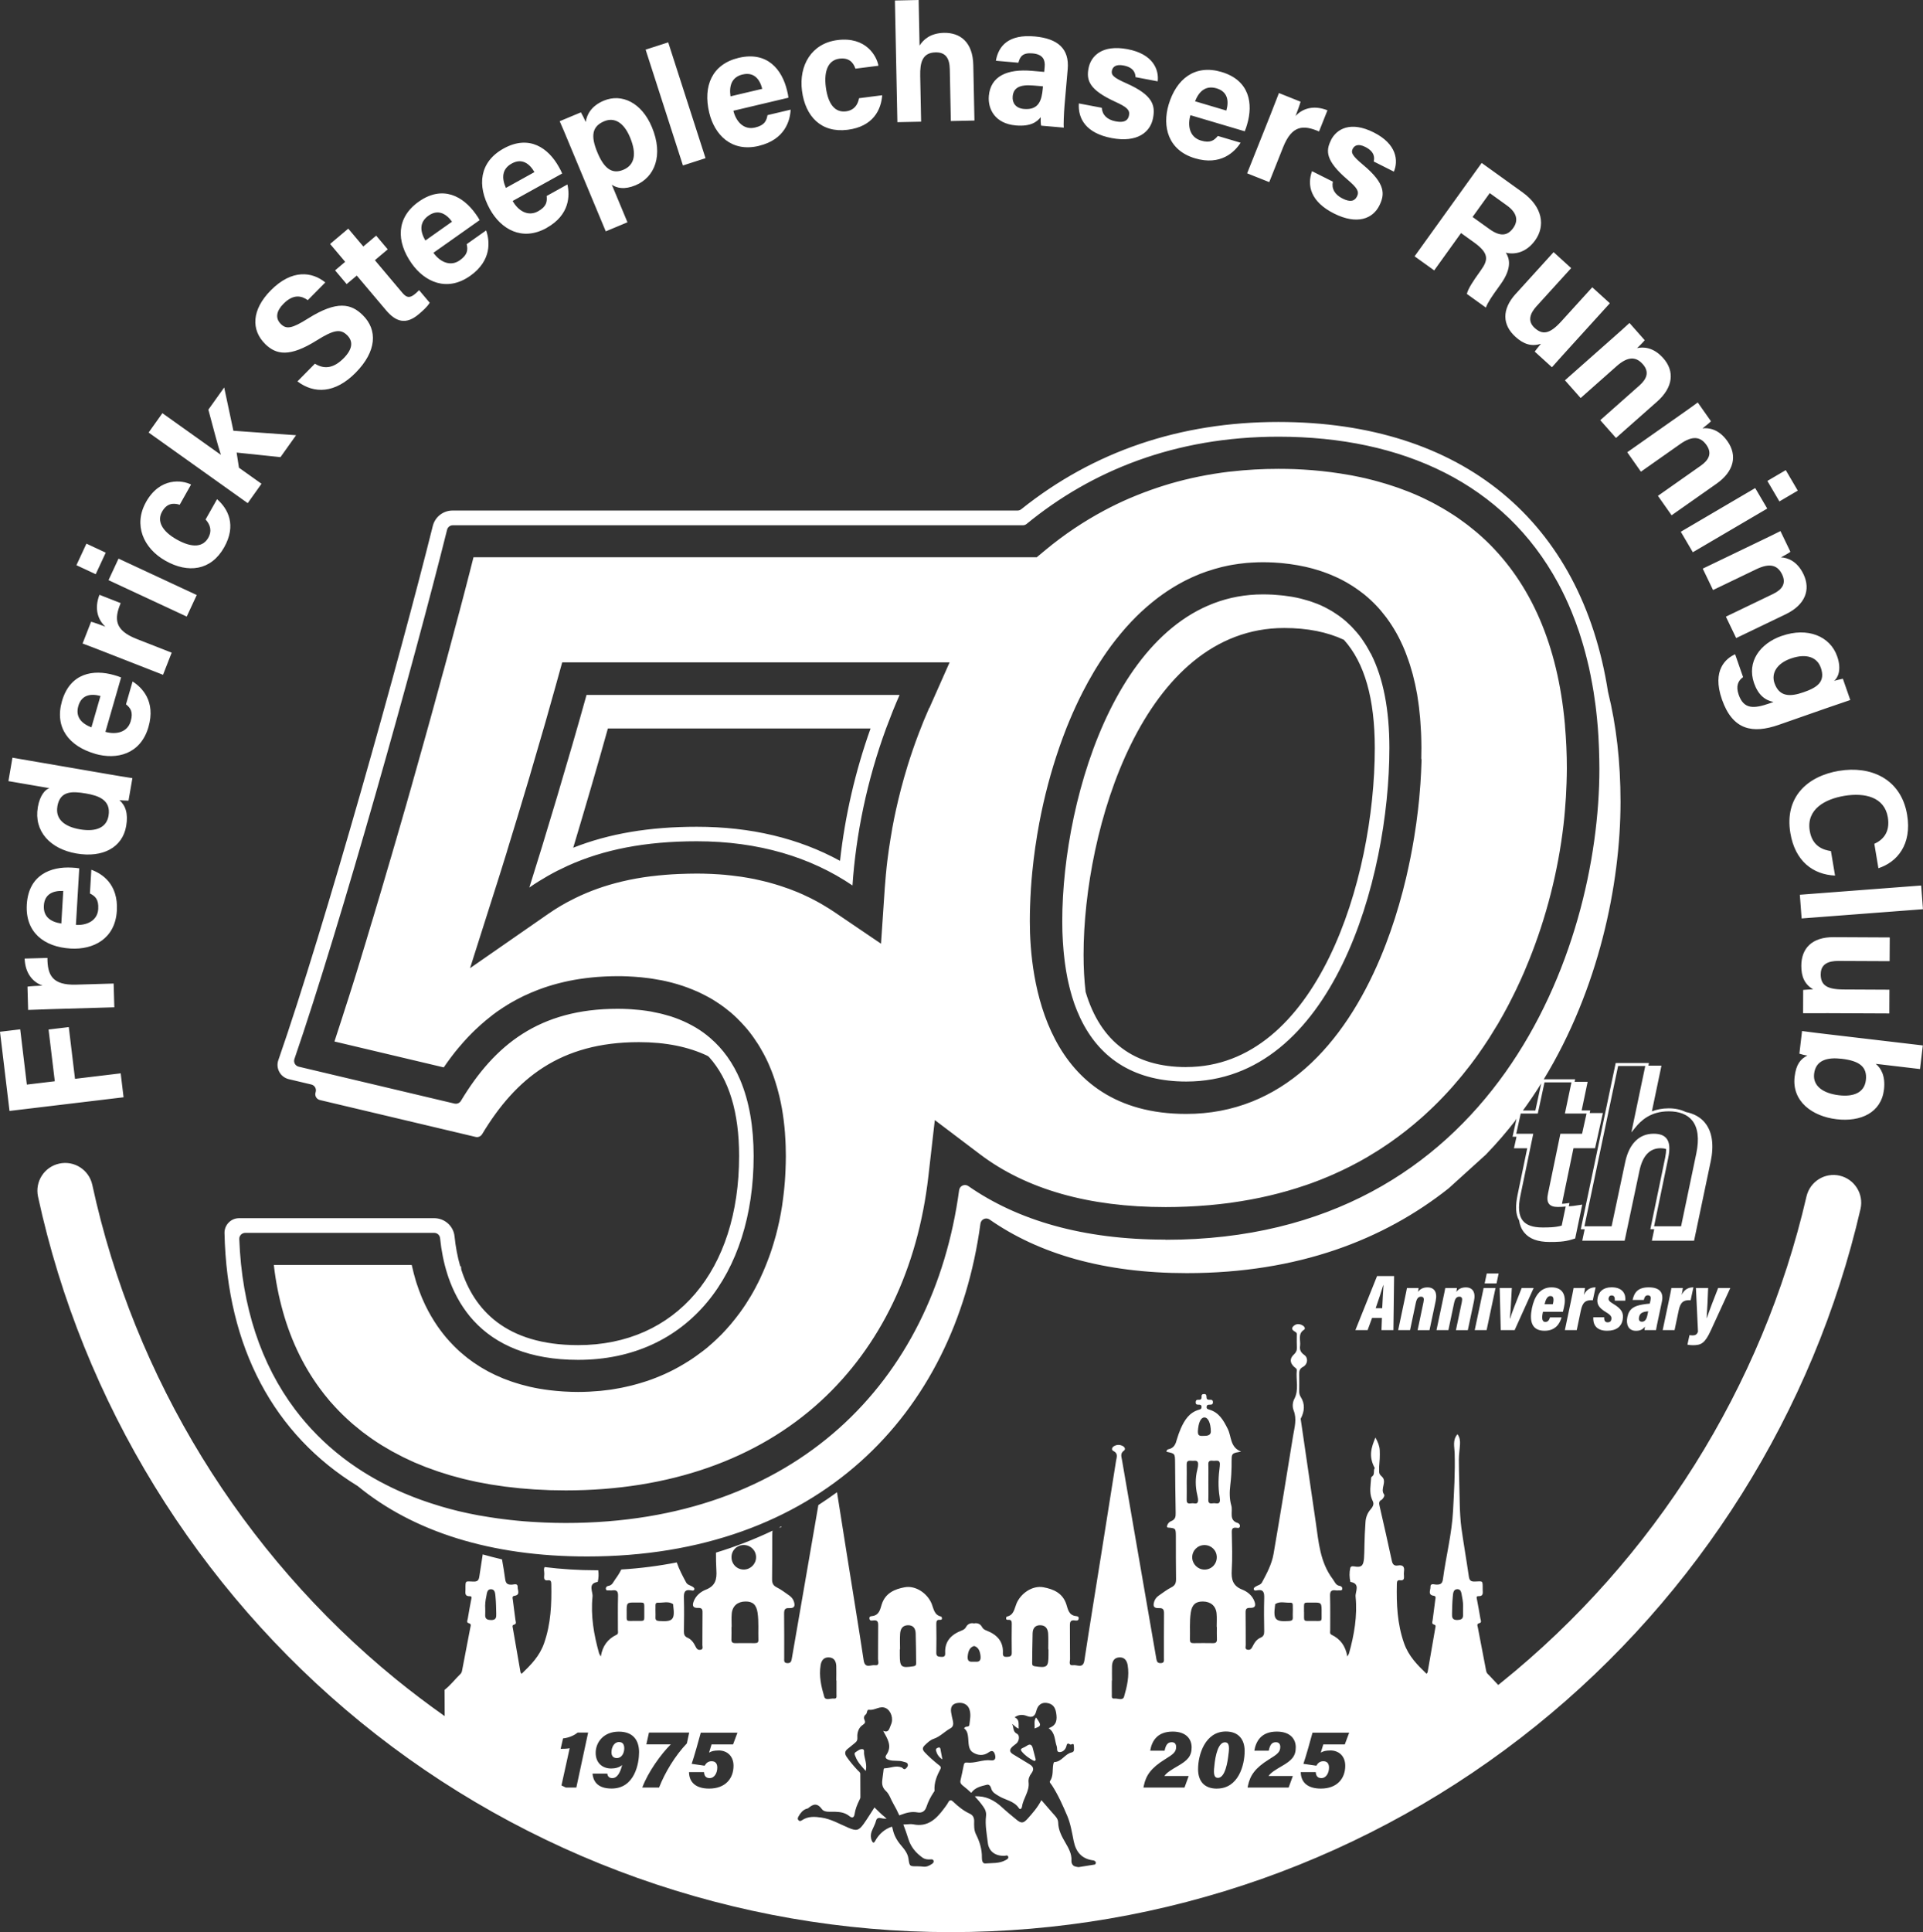<?xml version="1.0" encoding="UTF-8"?>
<svg id="Layer_2" xmlns="http://www.w3.org/2000/svg" viewBox="0 0 420.48 422.36">
  <rect x="0" y="0" width="420.48" height="422.36" fill="#333333" stroke="none"/>
  <defs>
    <style>
      .cls-1 {
        fill: #fff;
      }
    </style>
  </defs>
  <g id="Layer_1-2" data-name="Layer_1">
    <path class="cls-1" d="M304.68,290.76l.15-11.82h-3.72s-4.74,11.82-4.74,11.82h2.67l.98-2.67h2.15l-.1,2.67h2.6ZM300.81,285.97c.68-1.98,1.33-3.93,1.64-5.01h.07c-.08,1.08-.21,3.17-.29,5.01h-1.42ZM311.26,284.62c.17-.78.04-1.17-.54-1.17s-.93.34-1.16,1.44l-1.24,5.87h-2.6l1.33-6.31c.41-1.9.51-2.48.59-2.89h2.55c-.02.19-.08.56-.13.84.43-.59,1.07-.98,2.07-.98,1.49,0,2.2,1.04,1.79,2.98l-1.35,6.37h-2.6l1.29-6.14ZM319.64,284.62c.17-.78.04-1.17-.54-1.17s-.93.34-1.16,1.44l-1.24,5.87h-2.6l1.33-6.31c.41-1.9.51-2.48.59-2.89h2.55c-.02.19-.08.56-.13.84.43-.59,1.07-.98,2.07-.98,1.49,0,2.2,1.04,1.79,2.98l-1.35,6.37h-2.6l1.29-6.14ZM324.41,281.55h2.6l-1.95,9.21h-2.6l1.95-9.21ZM327.23,280.55h-2.6l.46-2.17h2.6l-.46,2.17ZM330.57,281.55c-.08,1.9-.3,5.54-.42,6.66h.06c.32-1.1,1.4-3.85,2.52-6.66h2.62l-4.16,9.21h-3.04l-.23-9.21h2.66ZM341.74,286.77l.23-.97c.54-2.24.05-4.39-2.71-4.39-2.58,0-3.77,2.07-4.29,4.56-.54,2.63-.19,4.93,2.76,4.93,2.46,0,3.36-1.65,3.72-2.92h-2.53c-.2.63-.46.99-1.03.99-.47,0-.68-.38-.68-1.04,0-.29.07-.68.17-1.17h4.37ZM339.01,283.31c.54,0,.68.34.68.87,0,.25-.06.55-.15.92h-1.81c.26-1.08.63-1.79,1.27-1.79ZM344.77,290.76h-2.6l1.28-6.08c.33-1.56.53-2.52.63-3.13h2.49c-.04.36-.11.81-.25,1.51.58-1.16,1.4-1.65,2.57-1.65l-.61,2.82c-1.56-.11-2.24.45-2.61,2.22l-.9,4.3ZM351.75,283.71c-.1.48.08.76.97,1.29,1.93,1.15,2.35,2.04,2.08,3.53-.25,1.39-1.3,2.37-3.4,2.37-2.64,0-3.1-1.69-3.01-2.96h2.37c-.02.52.08,1.12.76,1.12.42,0,.71-.16.8-.59.13-.58-.06-.97-1.06-1.57-1.84-1.08-2.18-1.97-1.91-3.27.26-1.26,1.18-2.23,3.03-2.23,2.58,0,3.15,1.64,3,2.92h-2.29c.04-.68-.11-1.14-.68-1.14-.29,0-.56.11-.65.52ZM362.1,290.76c.06-.5.31-1.58.48-2.42l.8-3.77c.45-2.08-.53-3.16-2.87-3.16s-3.16,1.08-3.53,2.75h2.45c.16-.63.36-1.01.87-1.01.69,0,.72.51.59,1.12l-.16.7c-.55.05-1.06.1-1.55.19-1.82.31-2.96.88-3.34,2.71-.33,1.59.16,3.04,1.88,3.04.9,0,1.46-.28,1.97-.91-.05.25-.09.6-.1.76h2.5ZM359.01,288.92c-.57,0-.75-.41-.6-1.06.14-.63.52-.91,1.1-1.08.26-.08.56-.1.88-.13l-.15.74c-.19.98-.55,1.54-1.23,1.54ZM366.16,290.76h-2.6l1.28-6.08c.33-1.56.53-2.52.63-3.13h2.49c-.04.36-.11.81-.25,1.51.58-1.16,1.4-1.65,2.57-1.65l-.61,2.82c-1.56-.11-2.24.45-2.61,2.22l-.9,4.3ZM370.14,294.06c-.36,0-.87-.05-1.17-.12l.45-2.08c.19.03.46.06.62.06.62,0,1-.15,1.24-.82l-.45-9.55h2.67c-.02,1.25-.24,5.45-.33,6.54h.06c.46-1.38,1.52-4.2,2.46-6.54h2.66l-4.23,9.21c-1.32,2.89-2.12,3.3-3.98,3.3ZM27.03,239.86l-24.95,2.99-2.08-17.31,4.42-.53,1.45,12.08,6.11-.73-1.36-11.31,4.42-.53,1.36,11.31,9.99-1.2.63,5.24ZM6,215.68c.42-.08,2.29-.2,3.31-.23-2.18-.76-3.81-2.72-3.92-5.91l4.98-.14c0,3.77,1.09,5.99,6.26,5.84l8.22-.24.15,5.19-13.74.4c-1.87.05-3.54.11-5.11.18l-.14-5.09ZM19.97,190.12l-.31,5.19c1.11.56,1.95,1.23,1.82,3.39-.15,2.58-2.53,3.62-4.88,3.48l.73-12.36c-.53-.1-.95-.12-1.58-.16-4.7-.28-9.51,1.63-9.89,8.06-.36,6.01,3.69,9.28,9.59,9.63,4.94.29,9.74-2.11,10.1-8.27.35-5.88-3.32-8.15-5.58-8.95ZM13.41,201.88c-2.3-.34-3.97-1.45-3.82-3.93.15-2.53,2.05-3.29,4.24-3.19l-.42,7.12ZM8.27,176.47c-.9,5.23,2.71,9.11,8.43,10.1,5.8,1,10.09-1.33,10.89-6,.48-2.76-.16-4.51-1.47-5.65.43.04,1.41.11,1.98.1l.85-4.92c-1.71-.26-3.42-.55-5.12-.84l-21.11-3.63-.88,5.12,8.97,1.54c-.9.27-2.09,1.53-2.55,4.19ZM12.54,176.28c.58-3.35,3.06-3.38,6.24-2.83,2.67.46,5.55,1.37,4.95,4.89-.43,2.51-2.64,3.57-6.26,2.95-3.51-.6-5.39-2.32-4.92-5.01ZM20.78,164.78c4.75,1.37,9.96.09,11.68-5.85,1.64-5.66-1.44-8.68-3.47-9.96l-1.44,4.99c.96.79,1.63,1.63,1.03,3.7-.72,2.48-3.26,2.97-5.53,2.32l3.43-11.89c-.5-.22-.9-.33-1.51-.51-4.53-1.31-9.63-.5-11.42,5.69-1.67,5.79,1.55,9.86,7.24,11.5ZM17.13,154.32c.7-2.43,2.72-2.76,4.84-2.18l-1.98,6.86c-2.17-.84-3.55-2.28-2.86-4.67ZM19.91,135.91c.42.09,2.19.71,3.14,1.08-1.71-1.56-2.45-3.99-1.3-6.97l4.64,1.82c-1.46,3.48-1.33,5.94,3.49,7.83l7.66,3-1.89,4.84-12.81-5.01c-1.75-.68-3.3-1.29-4.78-1.83l1.85-4.74ZM20.93,125.52l-4.22-1.97,2.19-4.71,4.22,1.97-2.19,4.71ZM40.83,134.78l-17.1-7.96,2.19-4.71,17.1,7.96-2.19,4.71ZM31.92,109.75c3.11-5.51,7.95-4.79,9.86-3.83l-2.49,4.42c-1.5-.48-2.86-.25-3.85,1.51-1.17,2.07,0,4.27,3.18,6.07,3.5,1.97,5.79,1.63,6.91-.35.88-1.55.43-2.91-.58-4.01l2.51-4.44c2.42,2.11,4.29,5.69,1.54,10.55-2.87,5.08-7.89,5.7-12.82,2.91-4.85-2.74-7.05-7.86-4.25-12.83ZM54.17,109.99l-21.67-15.44,3.01-4.23,12.79,9.11c-.73-2.22-1.68-5.94-2.74-9.88l3.46-4.85,2.01,9.46,13.71.98-3.41,4.79-9.59-1,.51,3.31,4.93,3.51-3.01,4.23ZM57.98,75.19c-3.12-3.08-2.95-7.49,1.21-11.7,4.66-4.72,9.07-4.08,11.94-1.75l-3.83,3.87c-1.28-.9-3.08-1.48-5.34.82-1.54,1.56-1.82,3.14-.55,4.4,1.24,1.23,2.49.97,6-1.24,6.33-3.96,9.39-3.19,11.91-.7,3.27,3.22,3.08,7.89-1.56,12.59-4.46,4.51-9.04,4.68-12.72,1.89l3.82-3.87c2.2,1.37,4.25.86,6.28-1.19,2.03-2.05,2.08-3.74.77-5.03-1.46-1.44-2.93-1.2-6.65,1.13-5.92,3.71-8.87,3.16-11.29.78ZM75.47,57.23l-3.29-3.9,3.97-3.35,3.29,3.9,2.81-2.37,2.53,3-2.81,2.37,6,7.12c.92,1.09,1.61,1.24,2.8.24.22-.19.6-.52.87-.81l2.32,2.75c-.56.93-1.63,1.85-2.43,2.53-2.8,2.36-4.99,1.63-7.12-.89l-6.4-7.58-2.21,1.86-2.53-3,2.21-1.87ZM102.79,60.32c4.81-3.4,4.3-7.68,3.51-9.95l-4.25,3c.26,1.22.25,2.29-1.51,3.53-2.11,1.49-4.4.29-5.77-1.64l10.11-7.14c-.25-.48-.5-.82-.86-1.34-2.72-3.85-7.21-6.41-12.47-2.69-4.92,3.48-4.95,8.67-1.54,13.5,2.85,4.04,7.72,6.29,12.77,2.73ZM93.7,47.14c2.07-1.46,3.85-.45,5.14,1.32l-5.83,4.12c-1.17-2.01-1.35-4,.69-5.44ZM119.5,49.83c5.15-2.86,5.1-7.17,4.57-9.51l-4.54,2.52c.12,1.24,0,2.3-1.88,3.35-2.26,1.25-4.41-.2-5.55-2.26l10.82-6c-.2-.5-.4-.87-.71-1.42-2.28-4.12-6.47-7.16-12.1-4.04-5.27,2.92-5.86,8.08-2.99,13.26,2.4,4.33,7,7.1,12.4,4.1ZM111.89,35.75c2.21-1.23,3.87-.03,4.97,1.87l-6.24,3.46c-.94-2.13-.9-4.12,1.27-5.33ZM132.44,50.58l4.76-1.99-3.42-8.21c1.08.74,2.74,1.14,5.19.12,4.2-1.75,6.14-6.55,3.58-12.7-2.25-5.4-6.62-7.42-10.51-5.8-2.75,1.14-3.75,3.08-3.96,4.67-.27-.64-.8-1.67-1.06-2.11l-4.64,1.94c.62,1.38,1.2,2.78,1.78,4.18l8.29,19.89ZM132.11,26.51c2.28-.95,4.32.32,5.65,3.51,1.48,3.55,1.07,6.04-1.47,7.1-2.59,1.08-4.29-.48-5.67-3.81-1.46-3.51-1.23-5.67,1.49-6.8ZM149.33,36.17l-8.16-25.32,4.94-1.59,8.16,25.32-4.94,1.59ZM165.91,31.89c5.73-1.36,6.85-5.52,6.97-7.92l-5.06,1.2c-.22,1.22-.62,2.22-2.72,2.71-2.52.6-4.19-1.38-4.74-3.67l12.04-2.85c-.06-.54-.15-.94-.3-1.56-1.09-4.58-4.3-8.64-10.57-7.16-5.86,1.39-7.83,6.2-6.46,11.96,1.14,4.82,4.82,8.72,10.83,7.3ZM162.39,16.28c2.46-.58,3.74,1.01,4.28,3.14l-6.94,1.64c-.33-2.3.24-4.21,2.67-4.79ZM175.36,19.84c-.71-5.53,2.08-10.36,7.75-11.08,6.27-.8,8.59,3.5,8.97,5.61l-5.03.64c-.51-1.48-1.51-2.44-3.52-2.18-2.35.3-3.42,2.55-2.96,6.18.51,3.98,2.15,5.62,4.41,5.33,1.77-.23,2.58-1.4,2.86-2.87l5.06-.65c-.24,3.2-1.99,6.84-7.54,7.55-5.79.74-9.28-2.91-10-8.54ZM196.22,26.71l-.54-26.6,5.19-.11.2,9.96c.8-1.24,2.29-2.71,5.32-2.78,3.5-.07,6.33,1.95,6.43,7.07l.25,12.1-5.16.11-.23-11.32c-.05-2.45-.94-3.74-3.12-3.69-2.89.06-3.41,2.23-3.35,5.14l.2,10.01-5.19.11ZM222.11,27.42c3.31.29,4.68-.82,5.45-1.81-.03.48-.01,1.48.1,1.86l4.94.43c-.07-.46.02-3.09.17-4.88l.69-7.9c.39-4.47-2.16-6.68-7.16-7.15-5.68-.53-7.97,2-8.54,5.31l4.92.43c.36-1.34.92-2.23,3.1-2.04,2.4.21,2.76,1.57,2.65,2.9l-.1,1.15c-.63-.06-1.75-.15-2.67-.23-5.48-.48-9.07,1.2-9.44,5.48-.25,2.91,1.39,6.06,5.89,6.45ZM221.43,21.09c.16-1.81,1.4-2.67,4.51-2.4.68.06,1.68.15,2.11.18l-.04.49c-.22,2.48-.82,4.75-4.11,4.46-1.86-.16-2.59-1.38-2.47-2.74ZM235.9,22.61l5.01.95c.11,1.55,1.15,2.61,3.05,2.97,1.88.36,2.7-.19,2.91-1.32.22-1.19-.48-1.81-3-2.96-5.72-2.62-6.35-4.68-5.86-7.3.51-2.72,2.98-5.25,8.54-4.2,5.59,1.06,6.9,4.49,6.59,7.03l-4.85-.92c-.03-.72-.24-2.1-2.64-2.55-1.69-.32-2.37.33-2.53,1.16-.17.92.31,1.48,3.17,2.74,5.88,2.6,6.35,4.89,5.83,7.61-.58,3.07-3.43,5.43-9.05,4.36-5.59-1.06-7.39-4.21-7.17-7.58ZM261.28,34.6c5.65,1.68,8.69-1.38,9.99-3.4l-4.98-1.48c-.8.96-1.64,1.62-3.71,1-2.48-.74-2.95-3.28-2.28-5.54l11.87,3.52c.22-.5.34-.89.52-1.5,1.34-4.52.58-9.63-5.6-11.47-5.78-1.71-9.87,1.48-11.56,7.15-1.41,4.75-.16,9.96,5.76,11.72ZM266.01,19.31c2.43.72,2.74,2.74,2.14,4.86l-6.84-2.03c.86-2.16,2.31-3.53,4.7-2.83ZM272.7,37.88l5.09-12.77c.69-1.74,1.3-3.29,1.86-4.77l4.73,1.89c-.09.42-.72,2.18-1.1,3.13,1.57-1.7,4.01-2.42,6.98-1.25l-1.84,4.63c-3.46-1.49-5.93-1.37-7.85,3.43l-3.04,7.64-4.83-1.92ZM291.02,30.64c1.24-2.48,4.31-4.23,9.36-1.69,5.08,2.55,5.4,6.21,4.4,8.57l-4.41-2.22c.16-.7.34-2.08-1.84-3.18-1.53-.77-2.37-.34-2.75.42-.42.84-.11,1.5,2.29,3.51,4.94,4.12,4.76,6.44,3.52,8.92-1.4,2.79-4.79,4.27-9.9,1.7-5.09-2.56-5.95-6.08-4.81-9.25l4.56,2.29c-.32,1.52.39,2.82,2.12,3.69,1.71.86,2.65.56,3.16-.46.54-1.08.04-1.87-2.07-3.67-4.78-4.1-4.82-6.25-3.62-8.62ZM319.46,50.94l2.89,2.08c3.27,2.35,3.07,3.81,1.47,6.04l-.21.3c-1.56,2.17-2.59,3.74-2.87,4.89l4.16,2.99c.41-1.16,1.52-2.73,2.51-4.1l.72-1.01c2.62-3.65,1.87-5.79,1.13-6.89,1.9.45,4.45.03,6.42-2.71,2.26-3.15,1.65-7.32-2.78-10.5l-8.92-6.41-14.67,20.41,4.29,3.08,5.87-8.17ZM325.74,42.21l3.78,2.72c2.14,1.54,2.55,3.25,1.36,4.91-1.23,1.71-2.81,1.96-5.21.23l-3.68-2.64,3.75-5.21ZM331.45,64.22l8.26-9.1,3.84,3.49-7.56,8.32c-1.4,1.54-2.08,3.25-.42,4.76,1.75,1.59,3.33,1.31,5.84-1.46l6.75-7.43,3.85,3.49-9,9.91c-1.22,1.35-2.55,2.81-3.66,4.08l-3.77-3.42c.29-.42.94-1.2,1.36-1.71-2.1.66-3.81.08-5.58-1.53-2.83-2.57-3.07-5.94.08-9.4ZM342.19,83.13l10.57-9.35c1.2-1.06,2.52-2.23,3.54-3.18l3.33,3.77c-.3.4-1.23,1.32-1.67,1.74,1.31-.31,3.56-.27,5.73,2.19,2.5,2.82,2.2,6.35-1.35,9.49l-8.99,7.95-3.44-3.89,8.55-7.57c1.59-1.41,2.27-2.95.75-4.67-1.46-1.65-3.22-1.78-5.72.43l-7.87,6.97-3.44-3.89ZM355.81,98.86l11.55-8.12c1.31-.92,2.75-1.93,3.87-2.76l2.89,4.11c-.34.37-1.37,1.17-1.85,1.55,1.34-.16,3.57.13,5.46,2.82,2.17,3.08,1.48,6.56-2.4,9.28l-9.82,6.9-2.99-4.25,9.34-6.57c1.74-1.22,2.59-2.68,1.27-4.55-1.27-1.8-3.01-2.13-5.73-.21l-8.6,6.05-2.99-4.25ZM367.52,116.24l16.27-9.55,2.63,4.48-16.27,9.55-2.63-4.48ZM389.08,109.61l-2.63-4.48,4.02-2.36,2.63,4.48-4.02,2.36ZM389.42,121.84c1.34.06,3.5.71,4.92,3.67,1.63,3.4.39,6.71-3.89,8.77l-10.82,5.2-2.25-4.68,10.29-4.95c1.91-.92,2.99-2.22,2-4.28-.96-1.99-2.62-2.59-5.62-1.15l-9.48,4.56-2.25-4.68,12.72-6.12c1.45-.69,3.03-1.46,4.27-2.09l2.18,4.53c-.39.31-1.54.94-2.08,1.22ZM389.62,138.99c-4.79,1.67-7.71,5.67-6.08,10.34.91,2.6,2.38,3.73,4.25,4.12l-.85.3c-3.49,1.22-5.65,1.3-6.76-1.88-.66-1.89-.14-3.08.96-3.85l-1.74-5c-1.95.87-5.14,3.42-2.88,9.88,2.34,6.71,6.69,7.54,12.41,5.55l10.53-3.68c1.71-.6,3.53-1.22,5.12-1.75l-1.62-4.65c-.3.07-1.43.32-1.92.46.74-.56,1.74-2.33.67-5.36-1.54-4.43-6.51-6.42-12.08-4.47ZM398.13,145.93c1.09,3.11-.79,4.36-3.79,5.4-2.99,1.04-5.3.97-6.33-1.99-.76-2.17.52-4.33,3.58-5.39,3.56-1.24,5.79-.15,6.53,1.98ZM402.15,168.5c6.79-1.14,13.52,1.65,14.86,9.6,1.1,6.56-2.24,10.39-6.28,11.69l-.89-5.33c1.82-.83,3.51-2.47,2.95-5.82-.74-4.39-5-5.42-9.51-4.67-4.19.7-8.36,2.91-7.56,7.67.58,3.48,3.11,4.18,4.63,4.4l.9,5.36c-4.79-.22-8.74-3.12-9.77-9.29-1.31-7.81,3.63-12.44,10.68-13.62ZM393.55,195.59l26.53-2.02.39,5.18-26.53,2.02-.39-5.18ZM398.11,212.93c-.01,2.37,1.25,3.35,4.99,3.37l10.04.05-.02,5.19-13.38-.06c-1.82,0-3.79-.01-5.48.01l.02-5.09c.51-.07,1.52-.1,2.18-.13-1.89-1.12-2.6-2.78-2.59-5.18.02-3.82,2.37-6.25,7.05-6.23l12.29.06-.03,5.19-11.24-.05c-2.08,0-3.81.62-3.82,2.87ZM394.03,225.4l-.58,4.93c.46.16,1.14.33,1.75.41-1.47.74-2.46,1.86-2.79,4.63-.63,5.36,3.82,8.66,9.18,9.29,5.26.62,9.76-1.42,10.36-6.49.35-3.02-.68-4.7-1.8-5.62l9.68,1.14.61-5.16-20.3-2.39c-2.03-.24-4.09-.48-6.12-.76ZM402.71,231.45c3.82.45,5.62,1.72,5.28,4.67-.33,2.78-2.75,3.67-5.88,3.3-3.54-.42-5.75-2.07-5.44-4.69.35-3,2.89-3.65,6.04-3.28ZM402.29,257c-3.27-.76-6.53,1.28-7.29,4.55-9.6,41.59-33.31,79.33-66.75,106.26-.22.17-.44.34-.65.52-.79-.79-1.51-1.65-2.31-2.43-.33-.32-.35-.77-.43-1.17-.58-2.99-1.14-5.98-1.72-8.97-.08-.41-.3-.79.38-.96.53-.14.23-.66.18-.98-.22-1.38-.49-2.75-.74-4.12-.06-.31-.25-.8.28-.78,1.21.05.96-.78.96-1.46,0-2.11.09-1.78-1.77-1.74-.88.02-1.14-.3-1.26-1.13-.51-3.52-1.12-7.02-1.62-10.54-.21-1.5-.35-3.96-.37-5.48-.05-3.16-.18-6.32-.19-9.48,0-1.13.19-2.25.25-3.38.04-.76-.04-1.51-.55-2.19-1.12,1.24-.66,2.75-.62,4.07.13,4.24-.13,8.46-.35,12.68-.26,5.04-1.55,9.94-2.21,14.93-.13,1.02-.59,1.22-1.49,1.19-.45-.02-1.3-.37-1.24.54.04.64-.67,1.7.71,1.9.6.09.38.57.34.91-.18,1.47-.39,2.93-.57,4.4-.05.37-.32.84.36,1.01.4.1.26.49.21.76-.55,3.21-1.1,6.42-1.67,9.63-.02.11-.13.19-.24.35-2.04-1.98-3.92-3.85-4.93-6.73-1.48-4.25-1.65-8.51-1.56-12.87.01-.53.06-.95.74-.85.72.1.87-.28.82-.89-.03-.34-.05-.68,0-1.02.16-1.05-.24-1.5-1.31-1.32-.81.13-1.17-.19-1.35-1.05-.84-3.97-1.76-7.93-2.66-11.89-.12-.55-.25-1.1.42-1.41.07-.03.13-.11.19-.17.27-.3.55-.75.35-1.03-.91-1.24.78-2.79-.51-3.92-.34-.3-.56-.57-.56-1.05,0-.33,0-.66,0-.99.11-1.23.19-2.45.13-3.69-.05-.94-.41-1.8-.94-2.77-.92,2.21-1.54,4.11-.15,6.67-.37.58.07,1.35-.54,1.81-.1.07-.23.19-.24.29-.1,1.58-.47,3.2.17,4.73.27.65.69,1.08-.34,2.26-.64.73-1,1.69-1.07,2.66-.59,7.99.38,10.05-2,9.82-.45-.04-1.21-.31-1.34.3-.21.98-.2,2.01.03,3.02,2.27.37,1.04,2.12,1.14,3.2.42,4.22-.3,8.35-1.43,12.41-.04.15-.15.29-.38.7-.38-2.34-1.55-3.84-3.45-4.76-.44-.21-.29-.67-.29-1.03-.01-2.5.04-5-.03-7.5-.03-.98.32-1.31,1.24-1.17.21.03.43.03.63,0,.3-.04.75.17.8-.35.03-.34-.24-.58-.53-.62-.91-.12-1.11-.9-1.56-1.5-2.77-3.67-3.08-8.05-3.7-12.35-1.09-7.56-2.19-15.12-3.31-22.68.86-1.61.99-3.27.02-4.77-.27-.42-.35-.84-.34-1.32.01-1.19.03-2.37,0-3.56-.02-.75.04-1.29.86-1.72,1-.52,1.18-1.95.25-2.59-.79-.55-1.04-1.14-.92-1.98.17-1.21-.57-2.63.89-3.55.31-.2.09-.65-.22-.85-.71-.47-1.5-.51-2.11.07-.69.66-.02,1.02.49,1.33.32.2.23.52.23.8.01.85-.03,1.7.02,2.54.03.64-.16,1.08-.65,1.54-.96.88-.89,1.84.07,2.72.24.22.6.35.56.77-.22,2.07.52,4.21-.54,6.23-.4.76-.45,1.74-.15,2.49.76,1.92.18,3.76-.12,5.6-1.39,8.6-2.79,17.2-4.27,25.79-.38,2.22-1.46,4.23-2.52,6.21-.29.55-.88.61-1.34.9-.24.15-.57.32-.44.68.11.3.46.2.67.16,1.48-.28,1.62.52,1.59,1.72-.07,2.41-.04,4.83,0,7.25.01.68-.16,1.12-.81,1.39-.87.37-1.35,1.13-1.75,1.94-.22.45-.49.79-1.06.69-.68-.12-.41-.65-.42-1.01-.02-2.37.01-4.75-.03-7.12-.01-.76.17-1.04.98-1.02,1.08.03,1.34-.44.92-1.51-.48-1.22-1.51-2.04-2.62-2.48-2.08-.81-2.44-2.24-2.31-4.25.17-2.74.07-5.51.01-8.26-.02-.78.17-1.1.97-1.02.26.02.65.17.78-.2.14-.38-.15-.74-.43-.83-2.06-.6-1.04-2.5-1.42-3.81-.42-1.43-.41-2.96-.23-4.45.86-7.09-.81-6.8,2.37-7.35-2.45-.96-2.08-3.28-2.92-4.96-.93-1.86-1.89-3.62-4.08-4.23-.3-.08-.57-.18-.55-.57.02-.39.25-.49.59-.5.37-.01.79.07.8-.53,0-.6-.4-.55-.78-.54-.41,0-.64-.15-.63-.59,0-.36-.02-.66-.52-.67-.47,0-.59.22-.56.62.04.51-.23.68-.69.64-.43-.04-.6.16-.59.6.01.42.26.47.59.47.35,0,.69,0,.69.51,0,.39-.21.5-.53.58-2.15.6-3.19,2.27-4.02,4.14-.27.61-.65,1.65-.83,2.3-.27,1.02-.59,1.96-1.86,2.21-.21.04-.46.24-.41.56,1.86.38,1.84.38,1.86,2.4.03,3.64.06,7.28.13,10.93.02.82-.06,1.46-.96,1.82-.5.2-.88.65-.95,1.24.07.07.11.17.17.17,1.77.15,1.77.15,1.78,1.97.01,3.09-.01,6.19.04,9.28.01.85-.18,1.39-1,1.81-.97.49-1.86,1.18-2.76,1.8-.46.32-.82.74-1,1.28-.35,1.07-.08,1.52,1.01,1.47.94-.04,1.13.34,1.12,1.18-.04,3.26-.01,6.53-.02,9.79,0,.49.13,1.04-.7,1.06-.69.02-.85-.34-.95-.9-1.62-9.38-3.24-18.76-4.87-28.14-.89-5.13-1.77-10.25-2.65-15.38-.12-.72-.43-1.43.42-2.03.44-.31.16-.8-.27-1.02-.59-.31-1.24-.32-1.83,0-.46.25-.76.8-.2,1.09,1.09.55.71,1.37.58,2.16-1.06,6.73-2.13,13.46-3.2,20.18-1.24,7.81-2.53,15.62-3.72,23.44-.28,1.86-1.56.93-2.42,1.05-1.13.16-.71-.81-.72-1.33-.04-2.46,0-4.92-.03-7.37-.01-.79.16-1.2,1.04-1.09.34.04.83.15.88-.43.04-.5-.39-.48-.71-.53-1.45-.22-1.65-1.48-1.98-2.53-.79-2.5-2.85-3.36-5.05-3.76-2.4-.43-4.96,1.35-5.88,3.62-.45,1.1-.55,2.48-2.08,2.79-.09.02-.18.27-.17.42,0,.28.25.31.46.29.63-.05.79.26.78.84-.02,2.12-.04,4.24,0,6.36.02.81-.41.86-1.02.9-.63.04-.95-.1-.92-.81.14-2.6-1.33-4.07-3.58-4.94-.44-.17-.77-.36-1.01-.82-.35-.67-1.09-.9-1.72-.74-.63-.17-1.37.07-1.72.74-.24.46-.57.65-1.01.82-2.25.87-3.72,2.34-3.58,4.94.04.71-.28.86-.92.81-.61-.04-1.04-.09-1.02-.9.05-2.12.03-4.24,0-6.36,0-.58.15-.89.78-.84.21.02.46-.01.46-.29,0-.14-.09-.4-.17-.42-1.53-.31-1.64-1.69-2.08-2.79-.92-2.27-3.48-4.05-5.88-3.62-2.19.4-4.26,1.26-5.05,3.76-.33,1.05-.53,2.3-1.98,2.53-.32.05-.75.03-.71.53.05.59.54.47.88.43.88-.1,1.05.3,1.04,1.09-.04,2.46,0,4.92-.03,7.37,0,.52.41,1.49-.72,1.33-.85-.12-2.13.81-2.42-1.05-1.19-7.82-2.47-15.63-3.72-23.44-.71-4.44-1.41-8.88-2.11-13.32-1.33.97-2.69,1.91-4.08,2.81-.32,1.83-.63,3.67-.95,5.51-1.62,9.38-3.25,18.76-4.87,28.14-.1.56-.26.92-.95.9-.82-.02-.7-.57-.7-1.06,0-3.26.02-6.53-.02-9.79,0-.85.19-1.23,1.12-1.18,1.1.05,1.36-.41,1.01-1.47-.18-.54-.55-.96-1-1.28-.9-.63-1.78-1.31-2.76-1.8-.82-.41-1.01-.96-1-1.81.05-3.09.03-6.19.04-9.28,0-.62.01-1.02.08-1.29-3.97,1.89-8.11,3.5-12.39,4.8,0,1.28.01,2.57.09,3.85.13,2.02-.23,3.44-2.31,4.25-1.11.44-2.13,1.26-2.62,2.48-.43,1.07-.16,1.54.92,1.51.81-.03,1,.26.98,1.02-.04,2.37,0,4.75-.03,7.12,0,.36.26.9-.42,1.01-.58.1-.84-.24-1.06-.69-.4-.81-.89-1.57-1.75-1.94-.65-.28-.82-.71-.81-1.39.04-2.42.07-4.83,0-7.25-.04-1.2.11-2,1.59-1.72.21.04.56.14.67-.16.13-.35-.2-.53-.44-.68-.46-.28-1.05-.35-1.34-.9-.76-1.42-1.53-2.85-2.04-4.37-3.95.78-8,1.3-12.13,1.55-.36.72-.78,1.41-1.29,2.09-.45.6-.65,1.37-1.56,1.5-.3.04-.56.29-.53.62.05.52.5.31.8.35.21.03.43.03.63,0,.92-.13,1.26.19,1.24,1.17-.07,2.5-.02,5-.03,7.5,0,.36.15.82-.29,1.03-1.91.91-3.07,2.41-3.45,4.76-.23-.41-.33-.55-.38-.7-1.14-4.06-1.86-8.19-1.43-12.41.11-1.08-1.12-2.84,1.14-3.2.2-.84.23-1.71.11-2.54-.15,0-.3,0-.44,0-3.82,0-7.59-.24-11.29-.7-.13.23-.17.55-.1.98.05.33.03.68,0,1.02-.06.61.1,1,.82.89.68-.1.73.32.74.85.09,4.36-.08,8.62-1.56,12.87-1,2.88-2.89,4.75-4.93,6.73-.11-.16-.22-.25-.24-.35-.56-3.21-1.12-6.41-1.67-9.63-.05-.27-.19-.66.21-.76.68-.17.41-.64.36-1.01-.18-1.47-.4-2.93-.57-4.4-.04-.34-.25-.82.34-.91,1.38-.2.67-1.25.71-1.9.05-.92-.8-.56-1.24-.54-.9.04-1.35-.17-1.49-1.19-.19-1.45-.44-2.89-.69-4.33-1.42-.33-2.83-.7-4.22-1.09-.25,1.6-.51,3.21-.74,4.81-.12.83-.38,1.15-1.26,1.13-1.86-.04-1.77-.37-1.77,1.74,0,.68-.25,1.51.96,1.46.53-.02.34.47.28.78-.25,1.37-.52,2.74-.74,4.12-.05.33-.35.84.18.98.67.18.45.55.38.96-.58,2.99-1.14,5.98-1.72,8.97-.08.4-.1.85-.43,1.17-1.18,1.15-2.18,2.48-3.49,3.5l.03,5.73c-3.65-2.58-7.23-5.28-10.71-8.11-33.65-27.46-57.21-65.83-66.34-108.02-.71-3.28-3.95-5.37-7.22-4.65-3.28.71-5.36,3.94-4.65,7.22,9.71,44.87,34.76,85.66,70.53,114.86,36.28,29.61,82.1,45.92,129.02,45.92s91.88-16.01,127.98-45.08c35.56-28.64,60.76-68.76,70.97-112.99.75-3.27-1.28-6.53-4.55-7.29ZM107.32,354.13c-1.11-.02-1.28-.49-1.22-1.36.02-.34,0-.67,0-1.17-.06-.77.03-1.7.23-2.6.14-.67.14-1.65,1.07-1.6.9.04.88,1.03.95,1.7.12,1.21.13,2.43.16,3.65.02.79,0,1.41-1.18,1.39ZM126.02,390.76h-2.29c-.32-.16-.64-.32-.96-.47l1.79-8.13c-.64.13-1.62.14-1.97.13l.52-2.28c1.41-.14,2.59-.76,3.2-1.28h2.29l-2.58,12.02ZM162.66,337.74c1.49.01,2.66,1.19,2.66,2.67,0,1.46-1.19,2.67-2.66,2.69-1.53.02-2.74-1.21-2.71-2.75.02-1.49,1.21-2.63,2.71-2.61ZM143.89,350.34c1.09.07,2.24-.39,3.27.31.07.05.04.24.05.36.39,3.06-.07,3.54-3.09,3.34-.61-.04-.83-.25-.79-.83.02-.38,0-.76,0-1.14,0-.34-.02-.68,0-1.01.03-.42-.17-1.07.56-1.03ZM133.71,390.97c-3.33,0-4.04-1.91-4.15-3.27h3.22c.1.57.36.99,1.11.99,1.05,0,1.72-1.14,2.15-2.86-.63.55-1.52.76-2.4.76-1.94,0-3.39-1.24-3.39-3.42,0-2.29,1.71-4.64,5.06-4.64,3.13,0,4.43,1.89,4.43,4.51,0,2.32-.89,7.93-6.02,7.93ZM139.2,354.32c-2.49-.01-2.15.33-2.17-1.71-.03-2.3,0-2.32,1.86-2.3,2.33.02,1.95-.29,1.99,2.04-.03,2.2.28,1.97-1.67,1.97ZM144.11,390.76h-3.67c1.23-3.36,4.13-7.37,6.24-9.45h-5.35l.57-2.57h8.8l-.51,2.36c-2.56,2.67-4.81,6.39-6.08,9.66ZM157.09,382.64c2.04,0,3.3,1.36,3.3,3.35,0,2.77-1.76,4.99-5.33,4.99-2.97,0-4.37-1.42-4.4-3.6h3.28c.03.67.32,1.31,1.21,1.31,1.11,0,1.69-1.17,1.69-2.3,0-.81-.35-1.39-1.24-1.39-.75,0-1.19.39-1.53.98l-2.83-.41c.54-1.56,1.56-5.2,1.99-6.81h8.02l-.96,2.56h-4.7c-.12.43-.44,1.46-.55,1.8.5-.31,1.13-.47,2.04-.47ZM165.01,359.19c-1.4-.01-2.8-.03-4.19,0-.64.01-.93-.19-.89-.87.04-.89.01-1.78.01-2.67h.04c0-.97-.07-1.95.02-2.92.15-1.68,1.29-2.63,3-2.65,1.59-.02,2.4.71,2.65,2.46.29,1.98.11,3.97.18,5.96.02.61-.32.68-.8.68ZM225.79,357.04c.03-1.04.51-1.81,1.71-1.77,1.18.03,1.62.83,1.69,1.84.07,1.14.02,2.28.02,3.42h.05v1.27c0,2.61-.31,2.85-2.96,2.45-.41-.06-.61-.2-.61-.62.03-2.2.03-4.39.1-6.59ZM211.6,361.99c.12-1.21.56-1.96,1.4-2.18.84.22,1.28.97,1.4,2.18.1.96-.25,1.2-.72,1.26-.09,0-.18,0-.27,0-.13,0-.27,0-.41,0-.14,0-.28,0-.41,0-.09,0-.18,0-.27,0-.47-.05-.82-.29-.72-1.26ZM196.75,360.53h.05c0-1.14-.06-2.29.02-3.42.07-1.01.51-1.81,1.69-1.84,1.2-.03,1.67.73,1.71,1.77.07,2.19.07,4.39.1,6.59,0,.42-.19.55-.61.62-2.65.41-2.96.16-2.96-2.45v-1.27ZM179.43,364.03c.16-1.01.66-1.78,1.82-1.73,1.17.05,1.57.88,1.61,1.9.04,1.05,0,2.11,0,3.17h.04c0,1.01.01,2.03,0,3.04,0,.39.14.97-.54.89-.74-.09-1.87.52-2.14-.42-.65-2.21-1.17-4.49-.79-6.84ZM239.43,407.58c-1.19.2-2.39.39-3.58.57-.51-.06-.94-.16-1.14-.33-.31-.26-.45-.66-.43-1.05.1-1.52-.63-2.77-1.35-4.01-.79-1.36-1.52-2.71-1.55-4.36-.02-.88-.69-1.47-1.24-2.09-.77-.88-1.54-1.77-2.43-2.8-.82,1.58-1.9,2.81-3,4.04-.95,1.06-1.41,1.09-2.51.17-1.04-.86-2.09-1.71-3.07-2.62-1.71-1.59-3.62-2.58-5.98-2.42.65.69,1.27,1.43,1.83,2.22.46.64.72,1.26.62,2.1-.23,1.95.17,3.88.39,5.8.22,1.92,1.63,2.92,3.6,2.88.31,0,.73-.27.87.2.11.4-.27.57-.57.74-1.39.78-2.96.6-4.45.73-.64.06-.75-.77-.74-1.29.03-1.83-.5-3.5-1.3-5.1-.45-.91-.41-1.89-.39-2.86.01-.77-.29-1.32-.96-1.63-1.36-.63-2.51-1.55-3.58-2.58-.45-.44-.8-.54-1.15.13-.25.48-.61.92-.93,1.36-1.67,2.24-3.55,4.08-6.72,3.41-.48-.1-1.01,0-1.52.01-.22,0-.42.02-.63.03.4,1.04.77,2.1,1.1,3.16.55,1.77,1.64,3.04,3.09,4.08.51.36,1.09.43,1.7.39.29-.02.64-.05.73.32.09.34-.17.55-.42.71-.54.35-1.1.63-1.78.56-.42-.04-.84-.08-1.27-.08-1.8.01-1.79.02-2.03-1.69-.17-1.19-.93-2.08-1.66-2.94-.87-1.03-1.5-2.16-1.77-3.46-.04-.21-.11-.4-.18-.59-1.53.53-2.8,1.53-3.71,3.21-.3.55-.55.2-.69-.13-.28-.65-.28-1.35-.05-1.98.31-.82.78-1.58,1-2.45.13-.51.59-.62,1.02-.51.44.11.86.14,1.27.13-.13-.12-.25-.24-.4-.36-.8-.62-1.49-1.37-2.26-2.1-.79,1.21-1.53,2.44-2.36,3.6-1.09,1.51-1.61,1.57-3.32.85-1.94-.82-3.79-1.92-5.9-2.23-1.42-.21-2.89-.33-4.21.54-.25.17-.52.33-.8.06-.31-.3-.16-.62.02-.92.41-.71.9-1.33,1.71-1.61.12-.04.27-.04.36-.12,1.1-.93,1.97-1.23,3.05.25.52.7,1.91.5,2.9.53,1.14.03,2.17.22,3.07.95.6.49,1.01.35,1.13-.42.16-1.1.57-2.11,1.06-3.1.09-.19.21-.39.21-.59,0-1.71,0-3.41-.02-5.12,0-.38-.36-.56-.58-.8-.86-.93-1.69-1.89-2.41-2.94-.48-.7-.41-1.23.24-1.74.53-.41,1.04-.86,1.57-1.28.44-.35.59-.64.54-1.33-.06-.88.26-2,1.11-2.57.49-.33.71-.56.47-1.07-.23-.5-.16-.94.25-1.25.38-.29.17-1.13.75-1.04,1.27.19,2.35-.99,3.67-.34,1.11.55,1.71,2.33,1.08,3.63-.34.71-.39,1.85-1.69,1.32.92,1.72,2.05,3.3.7,5.25-.39.57-.08.89.53,1.09,1.06.36,2.2.04,3.25.42.35.12.79.11.9.56.1.37-.14.63-.39.88-.45.45-.67-.09-.97-.21-1.27-.49-2.48.17-3.72.2-.24,0-.22.41-.25.66-.06.46-.12.92-.18,1.38-.16,1.09-.24,2.04.76,2.95.74.68,1.04,1.82,1.58,2.72.49.84.92,1.7,1.32,2.58.12-.04.23-.09.35-.13,1.17-.44,2.32-.76,3.58-.53,1.03.19,1.69-.23,2.02-1.25.36-1.09.88-2.1,1.51-3.06.09-.14.25-.3.24-.44-.12-1.75.51-3.27,1.31-4.76.26-.48-.27-.75-.58-1-1.01-.83-2-1.68-2.9-2.65-.53-.58-.48-1,.03-1.5.58-.56,1.19-1.16,1.94-1.41,1.43-.48,2.41-1.61,3.69-2.31.59-.32.68-.92.54-1.56-.15-.66-.32-1.31-.41-1.98-.13-1,.17-1.76,1.29-1.97,1.31-.24,2.34.3,2.7,1.31.42,1.16.13,2.31.01,3.45-.07.63-.89.14-1.15.77.7.52.81,1.27.89,2.1.11,1.09,0,2.44.94,3.09,1.03.72,2.37.91,3.56.04.77-.56,1.18-.2,1.37.55.19.72.05,1.33-.89,1.21-1.8-.23-3.48.7-5.27.48-.4-.05-.6.13-.68.55-.21,1.12-.46,2.23-.71,3.34-.14.61.21.93.63,1.25.61.46,1.17.97,1.72,1.49.83-1.2,2.16-1.46,3.43-1.78.51-.13.82.37.92.77.24.92.95,1.25,1.66,1.69,1.45.9,3.34,1.06,4.4,2.64.37.55.66-.08.69-.3.25-1.84,1.67-3.35,1.44-5.33-.09-.71.18-1.4.6-1.95.7-.93.44-1.52-.48-2.05-1.16-.67-2.29-1.42-3.45-2.09-1.01-.58-.82-1.18-.09-1.81.23-.2.48-.37.72-.56.65-.5.84-1.83.15-2.16-1-.49-.62-1.47-1.07-2.15.49.28.78.82,1.47,1.03-.13-.93.29-1.95-.91-2.46.87-.63,1.76-.66,2.72-.29,1.04.4,1.72.14,2.01-1.06.33-1.37,1.18-1.96,2.31-1.8,1.24.17,1.83.88,2.04,2.14.26,1.54.14,2.78-1.65,3.38,1.51.99,1.29,2.63,1.78,3.96.16.45-.11,1.24.59,1.26.64.02,1.21-.41,1.47-1.11.14-.38.12-1.08.88-.55.23.16.79-.51.81.3,0,.55.24,1.29-.49,1.44-1.49.32-2.16,2.06-3.79,2.1-.07,0-.18.27-.21.43-.25,1.24.07,2.58-.73,3.74-.18.26.24.61.42.9,1.37,2.12,2.4,4.45,3.37,6.73.71,1.67,1.02,3.64,1.4,5.5.48,2.33,1.72,3.83,4.16,4.18.31.04.62.14.67.5.02.19-.08.32-.21.43ZM245.79,370.88c-.28.95-1.41.34-2.14.42-.67.08-.53-.51-.54-.89-.02-1.01,0-2.03,0-3.04h.04c0-1.06-.03-2.11,0-3.17.04-1.02.44-1.85,1.61-1.9,1.16-.05,1.65.73,1.82,1.73.38,2.35-.14,4.63-.79,6.84ZM265.4,319.33c.61.03,1.52-.39,1.31,1.19-.3,2.24-.4,4.52-.02,6.75.31,1.83-.66,1.3-1.28,1.33-.52.03-1.24.28-1.2-.75.05-1.31.01-2.62.01-3.93,0-1.27.04-2.54-.01-3.8-.04-1,.64-.82,1.19-.79ZM266.06,340.36c.03,1.54-1.18,2.77-2.71,2.75-1.46-.02-2.66-1.23-2.66-2.69,0-1.48,1.17-2.66,2.66-2.67,1.5-.01,2.68,1.13,2.71,2.61ZM263.33,309.85c.82-.03,1.41,1.21,1.43,3.06q.01.96-1.36.96c-.71-.03-1.55.28-1.47-1.04.11-1.75.59-2.95,1.39-2.98ZM259.48,323.94c0-1.27.03-2.54,0-3.81-.03-1.1.77-.77,1.33-.8.74-.04,1.54-.23.99,1.95-.46,1.81-.44,3.71,0,5.53.58,2.37-.46,1.78-1.08,1.8-.51.01-1.27.32-1.24-.72.03-1.31,0-2.62,0-3.94ZM259.92,388.23l-.92,2.53h-8.98l.1-.47c.46-2.18,1.55-3.81,4.6-5.7,1.84-1.13,2.45-1.61,2.45-2.72,0-.55-.24-1.03-.97-1.03-.9,0-1.29.62-1.55,1.85h-3.15c.33-1.92,1.39-4.17,4.91-4.17,3.01,0,4.15,1.69,4.15,3.43,0,1.95-.87,2.87-3.09,4.14-1.25.73-2.39,1.4-2.86,2.14h5.29ZM260.19,358.5c.06-1.99-.11-3.98.18-5.96.25-1.75,1.06-2.47,2.65-2.46,1.71.02,2.85.97,3,2.65.09.97.02,1.95.02,2.92h.04c0,.89-.03,1.78.01,2.67.03.68-.25.88-.89.87-1.4-.03-2.8-.02-4.19,0-.48,0-.82-.08-.8-.68ZM266.09,390.99c-2.85,0-4.12-1.74-4.12-4.25,0-3.17,1.54-8.24,6.08-8.24,2.75,0,4.1,1.73,4.1,4.26,0,3.11-1.36,8.22-6.06,8.22ZM278.8,351.01c.02-.12-.01-.32.05-.36,1.03-.69,2.17-.24,3.27-.31.73-.04.53.61.56,1.03.03.34,0,.67,0,1.01,0,.38-.02.76,0,1.14.04.58-.19.79-.8.83-3.02.2-3.49-.28-3.09-3.34ZM282.69,388.23l-.92,2.53h-8.98l.1-.47c.46-2.18,1.55-3.81,4.6-5.7,1.84-1.13,2.45-1.61,2.45-2.72,0-.55-.24-1.03-.97-1.03-.9,0-1.29.62-1.55,1.85h-3.15c.33-1.92,1.39-4.17,4.91-4.17,3.01,0,4.15,1.69,4.15,3.43,0,1.95-.87,2.87-3.09,4.14-1.25.73-2.39,1.4-2.86,2.14h5.29ZM285.13,352.36c.04-2.34-.34-2.02,1.99-2.04,1.86-.02,1.88,0,1.86,2.3-.02,2.04.32,1.7-2.17,1.71-1.95,0-1.64.23-1.67-1.97ZM290.85,382.64c2.04,0,3.3,1.36,3.3,3.35,0,2.77-1.76,4.99-5.33,4.99-2.97,0-4.37-1.42-4.4-3.6h3.28c.03.67.32,1.31,1.21,1.31,1.11,0,1.69-1.17,1.69-2.3,0-.81-.35-1.39-1.24-1.39-.75,0-1.19.39-1.53.98l-2.83-.41c.54-1.56,1.56-5.2,1.99-6.81h8.02l-.96,2.56h-4.7c-.12.43-.44,1.46-.55,1.8.5-.31,1.13-.47,2.04-.47ZM318.69,354.13c-1.18.02-1.21-.6-1.19-1.39.03-1.22.04-2.44.16-3.65.07-.67.05-1.65.95-1.7.93-.05.93.94,1.07,1.6.19.91.28,1.83.23,2.6,0,.5-.02.83,0,1.17.05.87-.12,1.34-1.22,1.36ZM115.75,194.01c.64-.45,1.29-.88,1.95-1.29.1-.07.21-.13.31-.19.58-.36,1.16-.71,1.76-1.05.06-.03.12-.07.18-.1.65-.37,1.32-.73,1.99-1.07,0,0,.02,0,.03-.01.72-.36,1.44-.71,2.18-1.05,7.77-3.51,16.86-5.35,28.22-5.35,13.48,0,24.93,3.48,34.03,9.66.76-11.18,3.18-22.96,7.35-34.33.41-1.11.84-2.22,1.28-3.32.09-.22.18-.44.26-.66.46-1.12.92-2.24,1.41-3.34h-68.45c-3.66,13.2-9.34,32.13-12.51,42.11ZM190.36,159.23c-3.33,9.33-5.6,19.14-6.68,28.95-9.04-4.95-19.54-7.45-31.31-7.45-10.37,0-19.2,1.49-27.03,4.58,2.61-8.7,5.44-18.36,7.58-26.07h57.44ZM342.2,158.61c-.01-.16-.03-.32-.04-.48-1.57-17.05-7.34-30.47-17.25-39.95-.63-.6-1.28-1.18-1.94-1.75-.22-.19-.45-.37-.68-.56-.45-.37-.9-.74-1.36-1.09-.28-.22-.57-.42-.85-.63-.42-.31-.85-.62-1.28-.92-.08-.05-.15-.11-.23-.16,0,0,0,0,0,0-.24-.16-.48-.32-.73-.48-.42-.28-.85-.55-1.28-.81-.34-.21-.68-.42-1.03-.62-.43-.25-.87-.49-1.3-.73-.02,0-.03-.02-.05-.03-.04-.02-.08-.04-.12-.07-.3-.16-.61-.33-.91-.49-.44-.23-.9-.45-1.35-.67,0,0,0,0,0,0-.16-.08-.33-.16-.49-.24,0,0,0,0,0,0-.21-.1-.41-.2-.61-.29-.78-.35-1.57-.7-2.37-1.02-.48-.2-.98-.38-1.47-.56-.37-.14-.74-.28-1.12-.42-.52-.18-1.05-.35-1.57-.52-.36-.12-.72-.24-1.09-.35-.55-.17-1.1-.33-1.66-.48-.35-.1-.71-.19-1.06-.29-.58-.15-1.17-.3-1.77-.44-.33-.08-.66-.15-1-.22-.11-.02-.22-.05-.33-.07h0c-.52-.11-1.05-.22-1.58-.32-.27-.05-.54-.09-.8-.14-.02,0-.04,0-.07-.01-2.52-.45-5.13-.79-7.81-1.01,0,0,0,0,0,0-1.29-.1-2.6-.19-3.93-.24-1.16-.04-2.33-.06-3.52-.06-3.55,0-7.02.2-10.41.59,0,0-.01,0-.02,0-.08,0-.17.02-.26.03-.02,0-.04,0-.07,0-4.48.54-8.81,1.42-12.99,2.64,0,0,0,0,0,0t0,0c-.39.12-.79.24-1.18.36,0,0,0,0,0,0-.31.09-.61.2-.91.29-.14.05-.29.09-.43.14,0,0,0,0,0,0-2.09.69-4.14,1.47-6.16,2.33t0,0s0,0-.01,0c-1.91.82-3.79,1.72-5.62,2.7t0,0s0,0,0,0c-4.51,2.41-8.8,5.27-12.84,8.62l-1.96,1.63h-123.16c-.02.08-.04.17-.06.25-.21.83-.43,1.68-.65,2.55-.06.22-.11.45-.17.67-.15.6-.31,1.21-.47,1.82-.14.54-.29,1.1-.43,1.66-.09.34-.18.69-.27,1.03-.15.58-.31,1.17-.46,1.76-.12.45-.24.9-.36,1.36-.07.26-.14.51-.2.77-.03.12-.06.24-.1.36-.36,1.36-.73,2.74-1.11,4.15-.06.24-.13.48-.19.72-.14.51-.27,1.01-.41,1.53-.13.47-.25.95-.38,1.42-.14.53-.29,1.06-.43,1.6-.13.48-.26.96-.39,1.44-.15.54-.29,1.08-.44,1.63,0,.03-.02.06-.03.09-.02.09-.05.19-.08.28-.43,1.58-.87,3.18-1.31,4.8-.07.25-.14.5-.21.76-.13.49-.27.98-.4,1.47-.15.55-.3,1.09-.45,1.64-.15.55-.31,1.11-.46,1.67-.04.14-.08.28-.12.42-.12.44-.24.87-.36,1.31-.12.44-.25.88-.37,1.32-.07.24-.13.48-.2.72-.11.38-.21.77-.32,1.15-.14.5-.28.99-.42,1.49-.06.22-.12.43-.18.65-.09.33-.18.66-.28.98-.27.95-.53,1.9-.8,2.86-.2.7-.39,1.39-.59,2.09-.09.32-.18.64-.27.97-.07.26-.15.53-.22.79-.15.52-.3,1.05-.45,1.57-.1.37-.21.73-.31,1.1-.14.49-.28.98-.42,1.48-.1.33-.19.67-.29,1-.09.3-.17.6-.26.89-.16.56-.32,1.12-.48,1.68-.16.56-.32,1.13-.49,1.69-.18.64-.37,1.27-.55,1.9-.14.48-.28.96-.42,1.44-.09.31-.18.62-.27.92-.15.53-.31,1.06-.46,1.59-.09.31-.18.63-.28.94-.08.29-.17.57-.25.85-.19.66-.39,1.32-.58,1.97-.05.16-.09.32-.14.48-.1.33-.19.66-.29.99-.23.77-.46,1.54-.68,2.31-.01.05-.03.1-.04.14-.08.28-.17.56-.25.84-.45,1.51-.89,3-1.34,4.49-.14.45-.27.9-.41,1.35-.07.24-.15.48-.22.72-.08.25-.15.5-.22.74-.18.58-.35,1.16-.52,1.73-.08.26-.16.52-.23.78-.08.26-.16.52-.24.79-.19.62-.37,1.22-.56,1.83-.07.22-.13.44-.2.66-.07.22-.14.44-.2.67-.2.65-.4,1.29-.59,1.93-.1.32-.2.65-.3.97-.02.07-.04.14-.06.21-.25.81-.5,1.61-.75,2.4-.08.24-.15.49-.23.73-.03.08-.05.17-.08.25-.23.74-.46,1.46-.69,2.18-.04.14-.09.29-.14.43-.07.23-.14.45-.22.68-.24.76-.48,1.51-.72,2.24-.08.24-.16.49-.23.73-.18.57-.37,1.13-.55,1.69-.06.17-.11.35-.17.53-.05.16-.11.33-.16.49-.29.9-.59,1.8-.87,2.67l17.35,4.11.09.02,6.46,1.53c.23-.33.46-.66.69-.99.08-.11.16-.22.24-.33.16-.22.32-.44.49-.67.1-.13.2-.26.3-.4.15-.2.31-.41.47-.61.1-.13.21-.27.31-.4.16-.21.33-.41.5-.61.1-.13.21-.26.32-.38.26-.32.53-.63.81-.94.01-.01.02-.03.03-.04.29-.33.59-.65.89-.98.09-.1.19-.2.28-.3.25-.27.51-.54.78-.8.07-.07.14-.14.22-.22.2-.2.4-.4.61-.59.05-.05.11-.1.16-.15.65-.61,1.32-1.21,2.02-1.8.02-.02.04-.03.06-.05.46-.38.93-.76,1.41-1.13.02-.01.03-.03.05-.04.06-.04.12-.09.17-.13.29-.22.58-.43.88-.65.04-.03.08-.06.12-.08.76-.53,1.55-1.05,2.37-1.54.11-.07.23-.14.35-.21.41-.24.82-.47,1.25-.7.08-.04.16-.09.24-.13.44-.23.89-.46,1.34-.68.08-.04.17-.08.25-.12.03-.01.06-.03.09-.04.9-.42,1.82-.82,2.79-1.19.12-.05.25-.09.37-.14,1.27-.48,2.59-.9,3.98-1.27.17-.05.34-.09.51-.13,1.37-.35,2.79-.64,4.28-.87.07-.01.14-.02.21-.03,1.61-.24,3.29-.42,5.05-.51.21-.01.41-.02.62-.03h0c.82-.04,1.66-.06,2.51-.06.71,0,1.41.01,2.1.04,0,0,0,0,0,0,.96.04,1.9.11,2.83.19,0,0,0,0,0,0,.13.01.27.03.4.04.54.06,1.08.12,1.61.19.19.03.38.05.57.08.71.11,1.4.23,2.08.36,0,0,.02,0,.02,0,.68.14,1.35.29,2.01.46.04.01.09.02.13.03h0c.86.22,1.71.48,2.53.75,0,0,0,0,0,0,.31.11.62.21.93.33,0,0,0,0,0,0,.81.3,1.59.62,2.36.96.15.07.29.14.44.21.57.27,1.12.55,1.67.85.1.05.2.11.3.16,0,0,0,0,0,0,.21.12.43.24.64.36,0,0,0,0,0,0,.25.15.48.3.72.45.04.02.07.04.11.07,0,0,0,0,0,0,.7.44,1.38.91,2.03,1.41.19.14.37.29.55.44.09.07.18.14.28.22.14.11.28.22.41.33,0,0,0,0,0,0,.49.42.97.85,1.43,1.3.01.01.02.02.03.04.6.58,1.16,1.18,1.71,1.81.05.05.09.1.14.16.09.11.19.21.28.32,0,0,0,0,0,0,.42.5.82,1.03,1.21,1.56.12.17.24.35.36.52.27.38.53.77.78,1.16.13.2.25.4.38.61.24.4.48.82.71,1.24.06.11.12.22.18.33.04.08.09.16.13.24.32.61.62,1.22.91,1.86.18.4.34.81.51,1.22.07.17.15.33.21.51.27.7.53,1.43.76,2.17.02.06.04.13.06.19.23.72.44,1.45.63,2.2.04.16.08.32.12.48.03.14.07.27.11.41,0,0,0,0,0,0,.2.85.38,1.72.54,2.6.07.4.14.8.2,1.21h0c.15.97.27,1.95.37,2.96.02.19.03.38.05.57.02.19.04.38.05.57h0c.05.65.09,1.3.12,1.96,0,.09.01.18.01.28,0,.23.02.45.03.68.02.72.04,1.44.04,2.18,0,1.03-.03,2.03-.07,3.03-.02.48-.04.95-.07,1.42-.05.79-.1,1.58-.18,2.36-.02.2-.04.4-.06.6,0,.1-.02.19-.03.29-.1.94-.22,1.87-.35,2.79-.02.15-.04.3-.06.45-.17,1.09-.37,2.17-.59,3.23-.02.09-.04.18-.06.27-.21.96-.43,1.91-.68,2.85-.06.24-.13.47-.2.7-.21.77-.44,1.52-.68,2.27-.09.27-.18.54-.27.81-.23.68-.48,1.36-.74,2.02-.12.31-.23.62-.36.92-.33.82-.68,1.63-1.05,2.42-.04.08-.07.16-.11.24,0,0,0,.01,0,.02,0,0,0,0,0,0-.32.67-.65,1.33-1,1.98,0,0,0,0,0,0,0,0,0,.01,0,.02-.34.64-.69,1.27-1.05,1.88-.01.02-.03.04-.04.07,0,0,0,0,0,0-.36.6-.73,1.2-1.11,1.78-.02.02-.03.05-.05.07,0,0,0,.01-.01.02-.4.61-.82,1.21-1.25,1.8-.01.02-.03.04-.04.06-.02.03-.05.06-.07.09-.55.74-1.12,1.46-1.7,2.16-.05.07-.11.13-.17.2-.04.04-.07.09-.11.13h0c-.61.71-1.23,1.4-1.88,2.07-.36.36-.72.71-1.09,1.06-.07.07-.14.14-.21.2-.51.48-1.03.94-1.56,1.39-.12.1-.23.2-.34.3-.22.18-.44.35-.66.52-.17.14-.34.27-.52.4,0,0,0,0-.01,0-.41.32-.83.62-1.25.92-.34.24-.69.49-1.04.72,0,0,0,0,0,0-.31.21-.64.41-.96.6-.18.11-.37.23-.55.34-.39.23-.78.46-1.17.68,0,0,0,0,0,0-.35.2-.71.39-1.07.58-.29.15-.58.29-.88.44-.36.18-.73.35-1.1.52-.3.13-.6.27-.9.39-.35.15-.7.29-1.05.43-.34.13-.68.26-1.02.39-.39.14-.78.27-1.17.4-.44.14-.88.28-1.32.41-.2.06-.4.12-.6.17-.4.11-.81.23-1.22.33-.42.1-.84.2-1.26.29-.32.07-.64.14-.97.21-.44.09-.89.16-1.34.24-.32.05-.63.11-.95.16-.4.06-.81.1-1.22.15-.38.05-.75.1-1.13.13-.37.04-.75.06-1.13.08-.42.03-.84.07-1.27.09-.81.04-1.62.06-2.45.06-.99,0-1.96-.03-2.91-.09-.12,0-.24-.01-.35-.02-.96-.06-1.9-.15-2.82-.26-.09-.01-.18-.02-.26-.03-.68-.09-1.35-.18-2.01-.3-.03,0-.06,0-.09-.01-.69-.12-1.37-.26-2.04-.41-.23-.05-.46-.11-.68-.17-.44-.11-.88-.22-1.31-.34-.08-.02-.16-.05-.24-.07-.43-.12-.85-.25-1.26-.39-.24-.08-.49-.16-.73-.24-1.1-.38-2.17-.81-3.19-1.29-.05-.02-.1-.05-.16-.07-.46-.22-.92-.44-1.37-.68-.07-.04-.14-.08-.21-.11-.43-.23-.86-.47-1.27-.72-.21-.12-.41-.24-.61-.37-.46-.29-.91-.58-1.35-.89-.01,0-.02-.02-.03-.02-.42-.29-.84-.6-1.24-.91-.13-.1-.25-.2-.37-.3-.37-.3-.74-.6-1.1-.92-.14-.12-.29-.25-.42-.37-.2-.19-.4-.37-.6-.57-.18-.17-.35-.33-.52-.51-.33-.33-.64-.66-.96-1.01-.47-.51-.92-1.04-1.35-1.59-.39-.5-.78-1.01-1.14-1.53-.04-.06-.09-.12-.13-.18-.97-1.41-1.85-2.91-2.62-4.5-.04-.08-.08-.17-.12-.25-.21-.44-.41-.89-.61-1.35-.05-.11-.09-.22-.14-.34-.37-.91-.72-1.84-1.03-2.79-.07-.22-.15-.44-.21-.66-.16-.54-.32-1.08-.46-1.64-.1-.37-.18-.75-.27-1.13-.05-.23-.11-.46-.17-.69,0,0,0-.01,0-.02,0,0,0,0,0,0,0,0,0-.02,0-.02h-30.16c.41,3.57,1.08,6.96,1.99,10.18,0,0,0,.01,0,.02h0c1.9,6.76,4.87,12.72,8.84,17.81.03.04.07.09.1.13.03.04.06.08.09.12.43.54.86,1.07,1.31,1.6.01.01.03.03.04.04.07.09.15.17.23.25,1.09,1.24,2.25,2.43,3.48,3.56t0,0s.05.04.07.06c.41.37.81.75,1.24,1.11,0,0,.01,0,.02.01.5.43,1.02.84,1.54,1.26.02.02.05.04.07.06,0,0,0,0,0,0,.12.09.23.19.35.28.02.01.04.03.05.04.45.34.91.67,1.37,1,.02.02.04.03.06.05.03.02.06.04.09.06.17.12.33.25.5.36.04.03.08.05.12.08.65.45,1.31.88,1.98,1.3.03.02.05.03.08.05.07.04.14.08.21.12.54.33,1.08.65,1.63.96.14.08.28.17.43.25.09.05.18.09.27.14.69.38,1.38.74,2.1,1.1.11.05.23.1.34.16.5.24,1,.48,1.51.71,0,0,0,0,0,0,.02.01.05.02.07.03.18.08.36.17.54.25.14.06.29.12.44.18.7.3,1.4.59,2.12.87.19.07.38.13.57.2.69.26,1.38.51,2.08.75.23.08.47.14.7.22.68.22,1.35.44,2.04.64.26.07.52.14.78.21.68.19,1.36.38,2.05.55.3.07.61.14.91.21.67.16,1.33.31,2.01.45.35.07.71.13,1.07.2.65.12,1.29.25,1.95.36.4.07.81.12,1.22.18.63.1,1.25.2,1.89.28.51.07,1.02.12,1.54.17.55.06,1.1.13,1.66.19.58.06,1.17.09,1.75.14.51.04,1.01.09,1.53.12.71.04,1.43.07,2.15.1.41.02.8.04,1.21.06,1.14.03,2.29.05,3.45.05,22.55,0,41.81-6.74,55.72-19.49,13.12-12.03,21.26-29.02,23.56-49.14l1.41-12.32,9.89,7.48c10.13,7.66,23.78,11.54,40.58,11.54,3.17,0,6.26-.14,9.27-.4.09,0,.19-.02.28-.02.1,0,.2-.02.3-.03h0c1.34-.12,2.66-.27,3.97-.44h0c.13-.02.25-.04.38-.05.06,0,.13-.02.19-.03,5.68-.79,11.07-2.05,16.17-3.8,0,0,0,0,0,0,0,0,.01,0,.02,0,.85-.29,1.7-.6,2.54-.92,0,0,0,0,0,0,.27-.11.55-.22.82-.32,0,0,0,0,0,0,.59-.23,1.18-.47,1.76-.72,0,0,0,0,0,0,.3-.13.6-.26.9-.39,0,0,0,0,0,0,2.52-1.11,4.96-2.34,7.32-3.71,0,0,0,0,0,0,.25-.14.49-.29.73-.44,0,0,0,0,0,0,.54-.32,1.08-.65,1.62-.99,0,0,0,0,0,0,.27-.17.54-.34.8-.51,0,0,0,0,0,0,.53-.34,1.05-.69,1.57-1.05,0,0,0,0,0,0,.16-.11.32-.22.48-.33,2.32-1.62,4.55-3.37,6.69-5.26,0,0,0,0,0,0,.24-.21.48-.42.72-.64t0,0c.48-.43.95-.88,1.42-1.32h0c.08-.08.16-.15.24-.23.13-.12.26-.24.39-.37,0,0,0,0,0,0,1.37-1.33,2.7-2.72,3.99-4.17.07-.08.15-.17.22-.25.08-.09.16-.18.24-.28,0,0,0,0,0,0,.44-.5.87-1.01,1.3-1.52,0,0,0,0,0,0,.21-.25.42-.51.63-.76,0,0,0,0,0,0,.42-.52.84-1.05,1.25-1.58,0,0,0,0,0,0,.12-.15.24-.31.36-.46.06-.08.13-.16.19-.24,0,0,0,0,0-.01.58-.77,1.16-1.54,1.72-2.34,0,0,0,0,0-.01.67-.94,1.32-1.91,1.96-2.89,0,0,0,0,0,0,.14-.21.27-.42.41-.63,0,0,0,0,0,0,.37-.58.73-1.17,1.08-1.76.24-.4.49-.78.73-1.18,0,0,0,0,0,0,.1-.17.19-.33.29-.5,0,0,0,0,0-.01.54-.92,1.06-1.86,1.57-2.81,0,0,0,0,0,0,.2-.37.39-.75.59-1.12.22-.43.44-.86.66-1.3.14-.28.28-.56.42-.84.18-.37.37-.74.55-1.12,0,0,0,0,0,0,0,0,0-.02.01-.03.56-1.17,1.1-2.35,1.62-3.55.38-.88.75-1.78,1.11-2.68,3.75-9.32,6.33-19.38,7.51-29.47,0,0,0,0,0,0,.13-1.08.23-2.16.32-3.24,0,0,0,0,0,0,.17-1.96.29-3.92.35-5.87h0c.03-1.1.07-2.19.07-3.28,0-3.23-.15-6.33-.41-9.34,0,0,0,0,0,0ZM203.17,154.77c-.82,1.84-1.58,3.71-2.3,5.61,0,0,0,0,0,0,0,0,0,0,0,0-.9,2.36-1.72,4.76-2.47,7.18,0,.01,0,.03-.01.04,0,0,0,0,0,0-.51,1.66-.98,3.33-1.42,5.01-.02.08-.04.16-.06.25-.35,1.35-.67,2.7-.97,4.05,0,.04-.02.09-.03.13-.28,1.27-.54,2.54-.77,3.81,0,0,0,0,0,0-.02.1-.04.2-.06.3,0,.02,0,.03,0,.05-.01.06-.02.12-.03.18-.22,1.24-.42,2.49-.61,3.74-.03.2-.06.4-.09.6-.07.49-.14.99-.2,1.48,0,0,0,0,0,0-.03.2-.05.41-.08.61-.02.13-.03.26-.05.39h0c-.05.43-.1.85-.15,1.28-.02.21-.04.41-.06.62-.01.11-.02.21-.03.32-.02.23-.05.46-.07.69,0,0,0,0,0,0-.09.96-.17,1.92-.24,2.88l-.83,12.3-10.2-6.92c-.76-.52-1.55-1-2.34-1.47-.15-.09-.3-.18-.45-.27-.78-.45-1.57-.88-2.38-1.28-.13-.07-.27-.13-.41-.2-.83-.41-1.67-.79-2.53-1.15-.02,0-.04-.02-.06-.02-.61-.25-1.22-.49-1.84-.72,0,0-.02,0-.02,0,0,0,0,0,0,0-.28-.1-.56-.19-.85-.29-.13-.05-.27-.09-.4-.14-.26-.09-.52-.18-.78-.26,0,0,0,0,0,0,0,0,0,0,0,0-.66-.21-1.33-.41-2.01-.59-.07-.02-.14-.04-.21-.06-.73-.2-1.46-.37-2.21-.54,0,0,0,0,0,0-.06-.01-.12-.03-.18-.04-.05-.01-.1-.02-.15-.03-.16-.03-.32-.07-.48-.11,0,0,0,0,0,0-.09-.02-.17-.04-.26-.06,0,0,0,0,0,0,0,0,0,0-.01,0,0,0,0,0,0,0-.87-.17-1.75-.32-2.63-.46-.07-.01-.14-.02-.21-.03-.1-.01-.2-.03-.3-.04-.06,0-.11-.02-.17-.02,0,0,0,0,0,0-1.01-.14-2.02-.26-3.06-.36,0,0,0,0,0,0h0c-.82-.07-1.64-.13-2.48-.17h0c-.11,0-.23-.01-.34-.02-.09,0-.18,0-.27-.01-.99-.04-1.98-.07-2.99-.07-1.34,0-2.65.04-3.93.09-.02,0-.05,0-.07,0-2.02.09-3.97.25-5.85.48-.02,0-.04,0-.06,0,0,0,0,0,0,0-2.28.28-4.46.67-6.55,1.17h0s0,0,0,0c-3.65.87-7.02,2.07-10.17,3.61h0s0,0,0,0c-.61.3-1.21.61-1.81.93,0,0,0,0,0,0,0,0,0,0,0,0-.93.51-1.84,1.04-2.73,1.61-.47.3-.94.61-1.39.93l-17.08,11.86,6.3-19.82c.16-.51.33-1.04.5-1.59.41-1.3.85-2.72,1.32-4.24,0,0,0-.02,0-.02,0,0,0-.01,0-.02,0-.01,0-.02.01-.03,1.4-4.54,3.03-9.9,4.67-15.42.12-.4.24-.8.36-1.21,0,0,0-.01,0-.02,1.13-3.82,2.26-7.69,3.32-11.38.79-2.77,1.55-5.44,2.23-7.91l1.44-5.19h84.71l-4.41,9.94ZM310.83,165.91c0,.11,0,.22,0,.33-.02.77-.05,1.56-.09,2.35,0,.14-.01.27-.02.41-.04.8-.09,1.6-.14,2.41,0,.12-.02.23-.03.35-.06.85-.13,1.71-.21,2.57,0,.02,0,.04,0,.06-.08.89-.18,1.8-.29,2.7,0,.05-.01.1-.02.15-.1.89-.22,1.78-.34,2.68-.01.1-.03.19-.04.28-.13.89-.26,1.79-.41,2.7-.01.08-.03.16-.04.24-.47,2.88-1.05,5.78-1.73,8.69,0,.03-.01.06-.02.09-.23.96-.47,1.92-.72,2.88,0,.04-.02.08-.03.11-1.03,3.92-2.26,7.81-3.71,11.58,0,.02-.02.05-.03.07-.36.94-.73,1.87-1.12,2.79-7.94,18.88-21.53,34.15-42.46,34.15-30.87,0-34.2-29.46-34.2-42.13,0-1.1.02-2.22.06-3.35,0,0,0,0,0-.01.04-1.16.09-2.33.17-3.52,0-.03,0-.07,0-.1.08-1.18.17-2.38.29-3.58,0-.04,0-.07.01-.11.09-.88.18-1.76.29-2.65,0-.03,0-.07.01-.1.21-1.77.47-3.56.77-5.36,0-.01,0-.02,0-.03.15-.91.31-1.81.48-2.72,0-.05.02-.09.03-.14.52-2.75,1.15-5.51,1.87-8.24,0,0,0,0,0,0,.72-2.73,1.55-5.44,2.47-8.1.02-.05.04-.1.05-.15.49-1.4,1.01-2.79,1.55-4.17.21-.54.43-1.08.66-1.61.87-2.07,1.8-4.09,2.81-6.06,0,0,0,0,0,0,0,0,0,0,0-.01,0,0,0,0,0,0,.35-.68.71-1.36,1.08-2.03.03-.05.05-.1.08-.15.05-.09.1-.18.15-.27.38-.68.76-1.35,1.15-2.01,0,0,0-.01.01-.02.4-.68.82-1.34,1.24-2l.08-.12s.03-.04.04-.07c.48-.75.98-1.48,1.48-2.2,0,0,.01-.02.02-.03.62-.89,1.26-1.75,1.92-2.59.02-.02.04-.05.06-.07.72-.91,1.45-1.79,2.21-2.65,0,0,0,0,0,0,0-.01.02-.02.03-.03.02-.03.05-.05.07-.08.69-.77,1.39-1.52,2.12-2.24,0,0,0,0,0,0,0,0,0,0,0,0,.7-.69,1.41-1.36,2.14-2,0,0,.01,0,.02-.01.03-.03.07-.06.1-.09.64-.56,1.3-1.1,1.96-1.62,0,0,0,0,0,0,0,0,0,0,0,0,.47-.37.95-.73,1.44-1.07.04-.03.09-.06.13-.1,1.13-.8,2.3-1.54,3.5-2.22.02,0,.03-.02.05-.03.01,0,.02-.01.04-.02,1.19-.67,2.42-1.28,3.68-1.81.32-.14.63-.27.96-.4.49-.19.98-.37,1.47-.54,0,0,.02,0,.03,0,.5-.17,1-.33,1.5-.48,0,0,0,0,0,0,.08-.02.16-.04.25-.07.44-.13.88-.25,1.32-.36.16-.04.31-.07.47-.11.38-.09.76-.17,1.14-.25.23-.05.46-.09.69-.13.51-.09,1.02-.17,1.54-.24,0,0,0,0,0,0,.52-.07,1.04-.13,1.57-.18.07,0,.15-.02.22-.02.38-.03.76-.06,1.14-.08h0s.01,0,.02,0c.02,0,.04,0,.06,0,.73-.04,1.47-.07,2.22-.07h0s0,0,0,0c.81,0,1.66.02,2.54.07,0,0,0,0,0,0,.49.03.99.06,1.5.11.16.01.32.03.48.05,0,0,0,0,0,0,.48.05.96.1,1.44.17,0,0,0,0,0,0,.49.07.98.14,1.47.23.12.02.24.04.36.06.54.1,1.09.21,1.64.33h0c.96.22,1.94.48,2.91.79.66.21,1.31.45,1.97.7.13.05.26.1.39.16.01,0,.02,0,.04.01h0c.38.16.76.32,1.14.49.07.03.13.06.2.09.34.16.68.32,1.02.49.11.06.22.12.33.17.31.16.62.33.92.5.13.08.27.16.4.24.29.17.59.34.87.53.04.02.07.05.11.07.48.31.95.64,1.42.98.32.23.63.47.95.72.08.07.17.14.25.2h0s0,0,.01.01c.43.35.85.72,1.27,1.11,0,0,.01.01.02.02.42.39.82.79,1.22,1.21.35.36.69.74,1.02,1.14.25.29.49.6.73.91.02.03.05.06.07.09.11.14.23.28.34.43.05.07.11.14.16.22.33.45.65.91.96,1.39.39.59.76,1.21,1.12,1.85.3.53.58,1.08.85,1.64.37.76.73,1.56,1.06,2.39.1.25.2.52.29.78.24.62.46,1.27.68,1.93.01.04.03.08.04.12.2.63.39,1.27.57,1.93.03.12.06.24.09.35.16.61.31,1.22.45,1.86.04.19.08.38.12.57.13.6.25,1.21.36,1.84h0c.05.31.09.63.14.95.09.6.19,1.21.26,1.84.09.75.17,1.52.24,2.31.03.32.05.66.07.99.05.69.1,1.39.13,2.11.01.24.02.49.03.74.03.9.05,1.8.05,2.74,0,.78-.01,1.58-.03,2.39ZM299.67,142.79c-.23-.45-.47-.89-.72-1.31-.06-.11-.13-.22-.19-.32-.28-.45-.56-.89-.86-1.32-.02-.04-.05-.07-.07-.11-.33-.47-.68-.93-1.05-1.36-.05-.06-.1-.12-.15-.18-.31-.36-.62-.71-.95-1.05-.09-.09-.18-.19-.27-.28-.33-.33-.67-.65-1.01-.95-.06-.05-.12-.11-.19-.17-.42-.36-.85-.7-1.3-1.03-.06-.04-.12-.08-.18-.13-.38-.27-.77-.53-1.17-.78-.12-.08-.25-.15-.37-.23-.37-.22-.76-.43-1.15-.64-.11-.05-.21-.11-.32-.17-.5-.25-1.01-.48-1.54-.7-.07-.03-.13-.05-.2-.08-.46-.18-.92-.35-1.4-.51-.16-.05-.32-.1-.48-.15-.42-.13-.84-.25-1.28-.36-.15-.04-.3-.08-.46-.12-.58-.14-1.17-.27-1.77-.37-.06,0-.12-.02-.17-.03-.55-.09-1.11-.17-1.68-.24-.19-.02-.38-.04-.58-.06-.47-.05-.94-.09-1.42-.12-.19-.01-.39-.03-.58-.04-.66-.03-1.33-.05-2.02-.05-30.78,0-43.87,43.85-43.87,71.44,0,.76.01,1.51.03,2.25,0,.24.02.47.03.7.02.5.04.99.07,1.48.02.27.04.52.06.78.03.45.06.89.1,1.33.02.26.05.52.08.78.04.42.09.84.14,1.25.03.26.07.5.1.76.06.41.11.81.18,1.21.04.24.08.47.12.71.07.4.14.8.22,1.19.04.22.09.44.14.66.09.4.18.79.27,1.17.05.2.1.4.15.59.1.4.21.79.32,1.18.05.17.1.34.15.51.12.41.26.81.39,1.2.05.14.09.28.14.42.15.43.31.84.48,1.25.04.1.08.2.12.29.19.47.39.92.6,1.37.02.03.03.07.05.1,4.39,9.27,12.33,13.87,23.19,13.87,31.84,0,44.4-44.13,44.4-72.93,0-8.35-1.33-15.2-3.99-20.49-.04-.08-.09-.16-.13-.24ZM259.39,233.26c-11.39,0-18.75-5.51-22.01-16.42-.3-2.53-.45-5.23-.45-8.12,0-27.59,13.08-71.44,43.87-71.44,5.05,0,9.4.87,13.06,2.58,4.52,5.02,6.75,12.87,6.75,23.65,0,28.96-12.79,69.74-41.22,69.74ZM374.04,254.02c.78-3.74.36-6.63-1.24-8.59-.99-1.22-2.43-2-4.19-2.35-1.04-.51-2.27-.8-3.72-.8s-2.66.26-3.69.66l2.09-9.99h-2.86l.12-.57h-7.27l-7.55,35.94-.08.39h.85l-.53,2.51h9.27l3.25-15.35c.69-3.23,2.24-4.87,4.6-4.87.4,0,.89.04,1.23.2-.01.53-.07,1.13-.22,1.86l-3.24,15.65h.85l-.52,2.51h9.23l3.61-17.21ZM361.68,268.06l3.08-14.87c.44-2.11.32-3.49-.38-4.34-.56-.69-1.48-1.02-2.81-1.02-3.15,0-5.35,2.19-6.2,6.17l-2.98,14.06h-5.94l7.36-35.03h5.94l-3.04,14.52.85-1.05c1.24-1.53,3.35-3.57,7.33-3.57,2.28,0,4.05.69,5.11,1.99,1.27,1.56,1.58,4,.91,7.23l-3.33,15.92h-5.89ZM344.43,270.72l1.54-7.4-1.86.28c-.37.05-.72.07-1.08.09l.15-.73-.47.07c-.4.06-.78.1-1.16.12.02-.12.04-.27.08-.46l2.42-11.69h4.72l1.71-7.69h-2.88l.12-.56h-1.88l1.31-6.26h-2.85l.12-.56h-6.86c11.97-19.64,16.78-42.57,16.78-60.65,0-8.82-.94-16.79-2.71-23.94,0-.03-.01-.05-.02-.08-5.82-37.28-31.85-59.02-72.1-59.02-21.48,0-40.38,6.42-56.21,19.08-.23.18-.51.28-.8.28h-123.53c-2.06,0-3.85,1.39-4.34,3.39-7.16,28.71-23.64,87.64-33.77,116.76-.3.85-.22,1.79.22,2.58.43.79,1.18,1.36,2.06,1.57l4.94,1.17c.74.18,1.18.96.93,1.68,0,0,0,.02,0,.03-.25.72.18,1.5.93,1.68l34.07,8.07c.55.13,1.11-.12,1.41-.6,7.35-12.22,17.12-20.12,34.27-20.12,5.91,0,10.85,1.03,14.92,2.95.17.08.31.19.44.32,4.36,4.85,6.56,12.06,6.56,21.6,0,25.12-13.82,41.36-35.21,41.36-15.84,0-22.76-7.81-25.54-16.52-.02-.24-.05-.48-.07-.72h-.16c-.63-2.17-1.02-4.38-1.24-6.53-.23-2.27-2.17-3.98-4.45-3.98h-42.66c-.86,0-1.68.34-2.28.96-.6.61-.93,1.44-.91,2.3.54,25.12,10.91,44.12,29.08,55.27.04.02.08.05.11.08,12.09,9.9,29.03,15.34,50.06,15.34,50.3,0,80.39-30.9,86.04-72.75.13-.96,1.21-1.46,2.01-.9,10.78,7.51,25.08,11.71,43.11,11.71,24.34,0,43.08-7.31,57.23-18.51.03-.02.05-.04.08-.07l8.04-7.28s.05-.05.07-.07c2.32-2.39,4.48-4.9,6.49-7.49l.05-.22h.12l-.85,3.83h.87l-.56,2.52h2.9l-2.1,10.13c-.53,2.55-.43,4.36.32,5.63.16,1.05.53,1.93,1.12,2.65,1.13,1.39,2.95,2.07,5.56,2.07,1.42,0,3.18,0,4.87-.54l.73-.23ZM254.84,270.98c-18.03,0-32.33-4.21-43.11-11.71-.79-.55-1.88-.06-2.01.9-5.66,41.84-35.74,72.75-86.04,72.75-1.56,0-3.09-.04-4.6-.1-.47-.02-.93-.05-1.4-.07-1.05-.05-2.09-.12-3.11-.2-.51-.04-1.02-.09-1.53-.14-.99-.1-1.98-.2-2.95-.33-.46-.06-.93-.11-1.38-.18-1.13-.16-2.25-.34-3.35-.53-.26-.05-.53-.09-.79-.13-1.4-.26-2.78-.55-4.13-.87-.08-.02-.17-.04-.25-.06-1.24-.3-2.46-.63-3.65-.98-.28-.08-.56-.17-.84-.26-1.02-.31-2.02-.63-3-.98-.28-.1-.55-.19-.82-.29-1.05-.38-2.08-.78-3.09-1.21-.16-.07-.32-.13-.47-.19-3.63-1.56-7.01-3.38-10.13-5.45-.07-.05-.14-.1-.22-.15-.99-.66-1.95-1.35-2.88-2.06-.05-.04-.09-.07-.14-.11-3.97-3.06-7.45-6.57-10.42-10.51-7.45-9.9-11.66-22.49-12.21-37.28-.03-.73.57-1.34,1.3-1.34h41.33c.67,0,1.22.51,1.28,1.18.28,2.72.79,5.31,1.56,7.73.02.08.05.15.07.23.15.47.31.94.49,1.39.02.06.04.11.06.17.6,1.56,1.31,3.04,2.14,4.43.02.04.05.08.07.12.85,1.4,1.81,2.71,2.91,3.91,0,0,0,0,0,0,4.9,5.36,12.36,8.6,22.87,8.6,24.13,0,38.39-18.83,38.39-44.54,0-6.36-.96-11.98-2.95-16.68h0s0,0,0,0c-.77-1.81-1.7-3.49-2.79-5.02-.02-.02-.03-.05-.05-.07-1.07-1.49-2.3-2.84-3.69-4.03-.05-.05-.11-.09-.16-.14-.45-.38-.92-.75-1.4-1.1,0,0,0,0,0,0-.5-.36-1.03-.71-1.57-1.03-.05-.03-.09-.05-.14-.08-.47-.28-.95-.54-1.45-.79-.11-.05-.21-.11-.32-.16-.52-.26-1.06-.5-1.62-.72-.03-.01-.06-.02-.08-.04-.59-.24-1.2-.45-1.82-.66-.12-.04-.25-.08-.37-.11-.5-.15-1.01-.3-1.53-.43-.17-.04-.33-.08-.5-.12-.61-.14-1.23-.27-1.86-.39-.05,0-.09-.02-.14-.03-.68-.12-1.38-.21-2.09-.3-.19-.02-.39-.04-.58-.06-.55-.06-1.1-.1-1.66-.14-.22-.01-.43-.03-.65-.04-.75-.04-1.52-.06-2.31-.06-17.15,0-26.92,7.9-34.27,20.12-.29.48-.86.73-1.41.6l-34.07-8.07c-.75-.18-1.18-.95-.93-1.68,10.15-29.52,26.17-86.78,33.38-115.69.14-.58.66-.98,1.25-.98h124.66c.3,0,.58-.1.81-.29,14.16-11.61,32.41-19.07,55.07-19.07,27.13,0,49.37,10.28,61.12,31.97,0,0,0,0,0,0,1.07,1.97,2.05,4.04,2.94,6.21.04.1.08.2.12.3.54,1.32,1.04,2.68,1.51,4.07.04.11.08.22.11.33.22.65.42,1.31.62,1.98.1.35.21.7.31,1.06.27.94.52,1.9.76,2.87.14.55.27,1.1.4,1.67.12.54.23,1.08.34,1.63.14.7.27,1.41.4,2.12.09.52.18,1.03.27,1.56.15.96.29,1.93.42,2.91.05.42.1.83.15,1.25.12,1.07.23,2.14.32,3.24.01.16.03.31.04.47.1,1.25.17,2.53.22,3.82.01.34.03.69.04,1.03.04,1.33.08,2.68.08,4.05,0,39.76-23.21,103.01-94.84,103.01ZM337,236.85l-1.28,5.91h-2.72c1.41-1.93,2.74-3.9,3.99-5.91ZM341.49,267.91c-1.41.41-2.95.41-4.2.41-2.09,0-3.49-.48-4.3-1.47-.91-1.12-1.08-2.9-.52-5.58l2.79-13.43h-3.72l.98-4.42h3.73l1.47-6.82h5.89l-1.43,6.82h4.73l-.98,4.42h-4.74l-2.69,12.99c-.17.82-.28,1.74.22,2.35.36.44.98.66,1.89.66.62,0,1.17-.03,1.74-.1l-.87,4.17ZM226.55,375.44c1.21,1.68,1.19,1.86-.34,2.4.11-.81-.22-1.65.34-2.4ZM225.82,382.13c.22.79.42,1.58.64,2.45-.01.39-.27.42-.6.23-.91-.51-1.76-1.1-2.43-1.92-.3-.36-.26-.59.17-.78.31-.14.64-.28.92-.48.71-.51,1.1-.24,1.3.49ZM170.32,333.93c.18-.09.35-.18.53-.27,0,.02.01.04.02.06-.06.07-.11.17-.17.17-.14.01-.26.02-.38.03ZM268.64,383.27c-.19,1.95-.76,5.37-2.34,5.37-.81,0-.99-.87-.78-2.51.22-2.56.91-5.27,2.33-5.27.84,0,1,.79.8,2.41ZM136.5,382.18c0,.95-.49,2.13-1.64,2.13-.68,0-1.16-.39-1.16-1.26,0-1.1.59-2.25,1.65-2.25.88,0,1.15.62,1.15,1.39ZM188.93,383.33c.13,1.2.71,2.35.37,3.8-.94-1.07-1.79-1.94-2.23-3.12-.13-.35-.41-.72.04-1.01.46-.29.93-.71,1.48-.64.48.06.31.63.34.97ZM205.67,382.53c.11.64.24,1.28.39,2.08-.79-.53-1.17-1.13-1.38-1.88-.13-.46.15-.61.48-.71.43-.12.46.2.51.5Z"/>
  </g>
</svg>